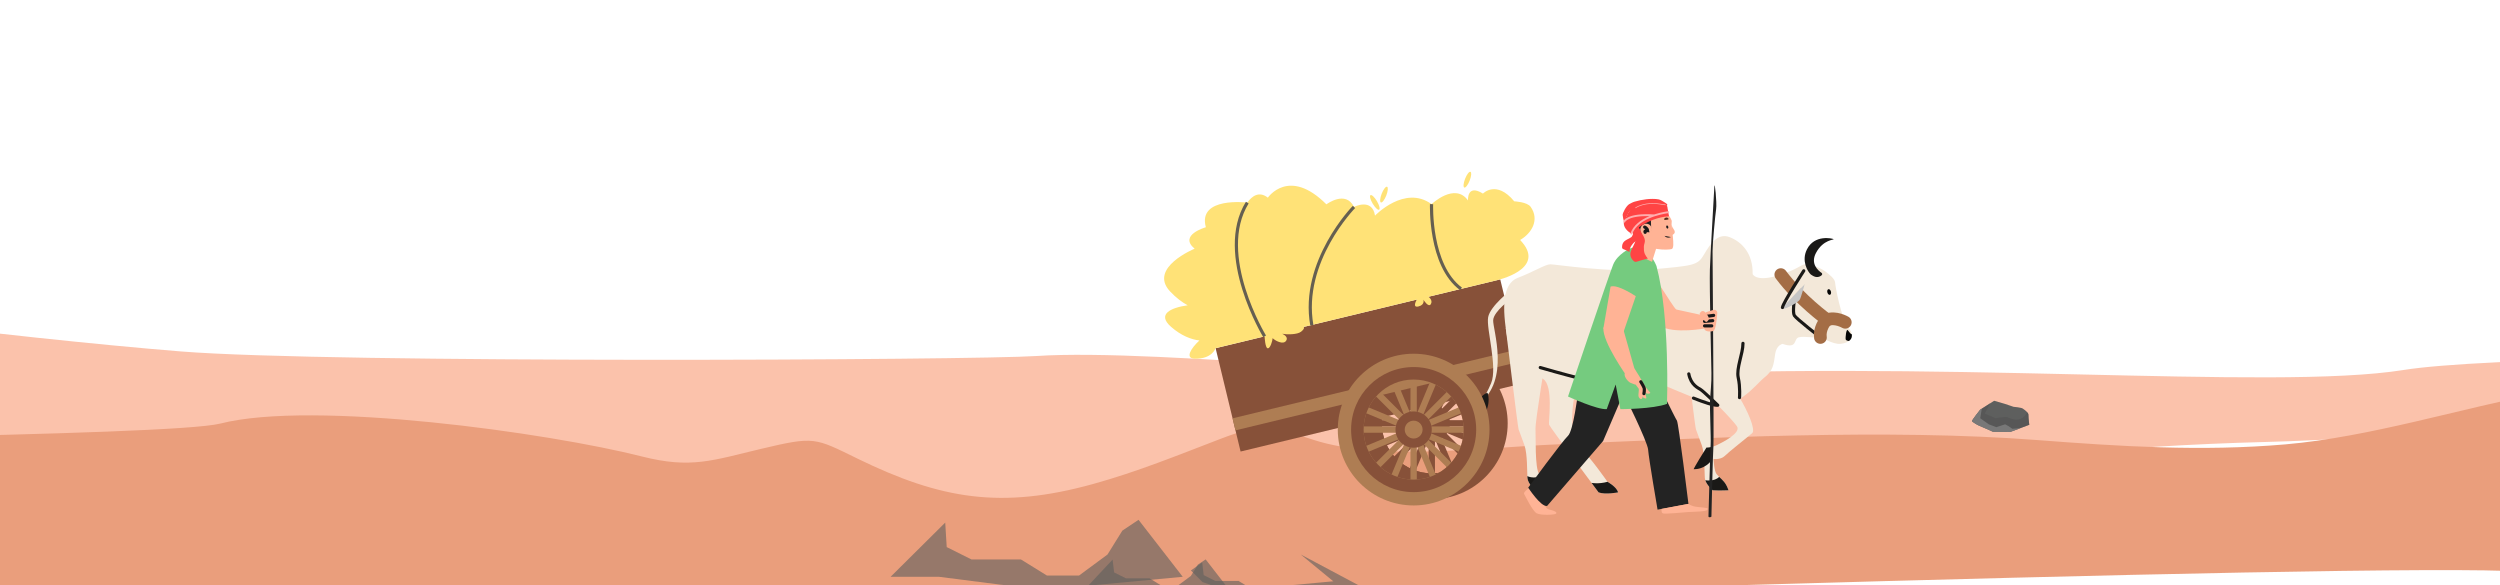 <svg width="393" height="92" viewBox="0 0 393 92" fill="none" xmlns="http://www.w3.org/2000/svg">
<g clip-path="url(#clip0_785_85817)">
<path d="M569.491 65.416C566.144 65.344 562.623 65.449 559.016 65.624C548.779 66.123 537.849 67.194 528.247 66.432C514.263 65.321 493.799 69.576 480.298 68.562C459.19 66.974 440.609 68.38 419.726 67.284C398.103 66.149 376.492 68.961 356.109 69.48C310.482 70.639 267.229 78.776 222.607 81.412C201.571 82.654 178.073 83.315 156.278 83.891C133.763 84.488 114.436 73.602 92.368 71.796C91.817 71.751 91.26 71.709 90.698 71.671C90.468 71.656 90.24 71.64 90.011 71.626C89.745 71.609 89.479 71.594 89.213 71.579C88.957 71.565 88.7 71.551 88.447 71.538C88.357 71.534 88.268 71.529 88.176 71.524C69.955 70.625 47.095 72.921 29.981 73.8C25.84 74.079 22.262 74.263 19.175 74.369C13.619 74.208 8.111 73.93 2.616 73.631C-10.247 72.932 -94.384 69.446 -107.538 69.694L-254.715 44.049C-245.898 42.715 -186.222 47.275 -186.222 47.275C-186.222 47.275 -129.534 45.554 -119.687 47.275C-113.656 48.328 -89.961 50.992 -89.961 50.992C-89.961 50.992 -85.708 52.421 -81.262 52.868C-81.26 52.87 -81.258 52.87 -81.256 52.87H-81.252C-79.598 53.038 -77.915 53.068 -76.418 52.837C-75.855 52.751 -74.918 52.599 -73.709 52.399C-65.243 51.004 -43.426 47.275 -43.426 47.275C-43.426 47.275 1.48 53.089 28.457 55.247C52.148 57.144 153.186 56.617 162.905 55.966C182.203 54.677 231.636 60.444 251.61 59.283C303.386 56.276 356.979 61.502 377.878 58.157C390.068 56.205 435.313 55.633 480.58 55.784C515.529 55.898 560.623 58.295 580.4 58.969C581.638 67.137 570.267 57.12 569.491 65.416Z" fill="#FBC2AB"/>
<path d="M559 67.106C548.768 67.825 552.1 93.145 542.504 92.043C528.527 90.438 500.354 90.794 486.861 89.328C465.763 87.033 417.509 91.46 396.636 89.875C375.025 88.235 175.935 95.022 154.15 95.856C131.647 96.718 43.991 93.32 26.887 94.591C22.747 94.993 19.171 95.26 16.086 95.412C6.78 95.874 -68.136 92.284 -70.527 91.324C-75.251 89.424 -67.024 70.31 -67.895 70.189C-57.804 69.135 26.677 68.615 34.646 66.582C49.239 62.86 86.219 68.027 100.927 71.762C108.639 73.721 112.008 72.372 119.612 70.568C128.099 68.555 128.037 68.793 134.828 72.109C147.912 78.498 157.413 80.068 171.786 76.097C178.864 74.142 185.111 71.571 191.913 68.971C198.774 66.348 199.876 67.012 206.538 69.162C216.874 72.497 232.693 70.379 244.72 69.855C268.375 68.825 296.622 67.366 320.255 69.177C333.251 70.174 346.082 70.999 359.268 69.855C372.544 68.705 386.724 64.22 399.887 61.687C412.434 59.273 421.835 63.845 435 65.541C448.401 67.265 460.339 64.402 473.814 67.756C490.935 72.017 505.593 66.26 521.703 63.577C532.39 61.798 546.711 63.438 559 67.106Z" fill="#EA9E7C"/>
<path opacity="0.6" d="M185.927 90.672L169.434 92.222H159.712L147.604 90.672H140L148.589 82.151L148.823 86.001L152.712 87.945H160.49L164.573 90.472H169.628L174.101 87.168L176.434 83.412L178.978 81.715L185.927 90.672Z" fill="#5E5F5E"/>
<path opacity="0.6" d="M192.846 92.213L184.975 92.952H180.335L174.557 92.213H170.928L174.903 87.962L175.139 89.984L176.994 90.911H180.706L182.655 92.117H185.067L187.202 90.54L188.315 88.748L189.529 87.938L192.846 92.213Z" fill="#5E5F5E"/>
<path opacity="0.6" d="M213.975 92.217L198.916 93.335H194.342L189.037 91.506L187.207 89.677L188.988 88.415L189.22 90.408L191.049 91.323H194.708L196.629 92.512H199.007L202.68 92.02L209.593 91.379L204.47 87.16L213.975 92.217Z" fill="#5E5F5E"/>
<path d="M319.003 66.775L317.845 67.211L317.613 67.299L315.992 67.91L313.296 67.871C313.296 67.871 311.287 66.964 311.11 66.912C310.934 66.859 310.039 66.329 310.001 66.197C309.962 66.066 311.287 64.401 311.287 64.401L311.538 64.241L312.863 63.393L313.479 63L315.102 63.468L316.54 63.952C316.54 63.952 317.749 64.05 317.99 64.232C318.063 64.287 318.174 64.363 318.292 64.454C318.438 64.566 318.595 64.7 318.709 64.843C318.808 64.969 318.874 65.103 318.867 65.236C318.853 65.499 318.914 66.067 318.959 66.435C318.96 66.446 318.961 66.457 318.963 66.468C318.985 66.65 319.003 66.775 319.003 66.775Z" fill="#5E5F5E"/>
<path d="M312.541 64.008L312.511 64.972L313.703 65.544L314.884 65.527L313.505 66.235L311.781 65.228L312.541 64.008Z" fill="#5E5F5E"/>
<path opacity="0.6" d="M319.003 66.775L317.845 67.211L317.613 67.298L315.992 67.909L313.296 67.87C313.296 67.87 311.287 66.963 311.11 66.911C310.934 66.859 310.039 66.328 310.001 66.197C309.962 66.065 311.287 64.401 311.287 64.401L311.538 64.24L312.863 63.393L312.014 65.013L313.715 65.744C313.715 65.744 315.302 65.459 315.566 65.585C318.069 66.787 318.595 64.699 318.709 64.842C318.808 64.969 318.874 65.103 318.867 65.235C318.853 65.499 318.914 66.067 318.959 66.434C318.951 66.456 318.952 66.467 318.963 66.467C318.985 66.65 319.003 66.775 319.003 66.775Z" fill="#525252"/>
<path opacity="0.6" d="M317.613 67.3L315.992 67.911L313.296 67.872C313.296 67.872 311.287 66.965 311.11 66.912C310.934 66.86 310.039 66.33 310.001 66.198C309.962 66.067 311.287 64.402 311.287 64.402L311.538 64.242L311.29 65.751L312.661 66.712L313.835 67.151L315.206 66.697L315.743 66.988L316.344 67.409L317.613 67.3Z" fill="#8E8E8E"/>
<path d="M225.082 54.619C218.496 54.619 213.156 59.959 213.156 66.545C213.156 73.131 218.496 78.471 225.082 78.471C231.669 78.471 237.008 73.131 237.008 66.545C237.008 59.959 231.669 54.619 225.082 54.619ZM225.082 74.413C220.737 74.413 217.214 70.89 217.214 66.545C217.214 62.2 220.737 58.677 225.082 58.677C229.428 58.677 232.95 62.2 232.95 66.545C232.95 70.89 229.427 74.413 225.082 74.413Z" fill="#875139"/>
<path d="M225.575 55.475H224.582V77.615H225.575V55.475Z" fill="#875139"/>
<path d="M236.152 67.042V66.049H214.011V67.042H236.152Z" fill="#875139"/>
<path d="M233.264 59.067L232.562 58.365L216.907 74.021L217.608 74.723L233.264 59.067Z" fill="#875139"/>
<path d="M232.56 74.725L233.262 74.023L217.606 58.367L216.904 59.069L232.56 74.725Z" fill="#875139"/>
<path d="M235.492 62.753L235.111 61.836L214.666 70.336L215.047 71.253L235.492 62.753Z" fill="#875139"/>
<path d="M228.876 76.953L229.793 76.572L221.293 56.127L220.376 56.508L228.876 76.953Z" fill="#875139"/>
<path d="M235.113 71.253L235.494 70.336L215.049 61.834L214.668 62.75L235.113 71.253Z" fill="#875139"/>
<path d="M229.798 56.514L228.881 56.133L220.381 76.578L221.298 76.959L229.798 56.514Z" fill="#875139"/>
<path d="M227.095 68.56C228.208 67.447 228.208 65.643 227.095 64.53C225.982 63.417 224.177 63.417 223.064 64.53C221.951 65.643 221.951 67.447 223.064 68.56C224.177 69.673 225.982 69.673 227.095 68.56Z" fill="#875139"/>
<path d="M225.084 67.949C225.86 67.949 226.488 67.32 226.488 66.545C226.488 65.769 225.86 65.141 225.084 65.141C224.308 65.141 223.68 65.769 223.68 66.545C223.68 67.32 224.308 67.949 225.084 67.949Z" fill="#875139"/>
<path d="M225.082 56.713C219.652 56.713 215.25 61.115 215.25 66.545C215.25 71.975 219.652 76.377 225.082 76.377C230.513 76.377 234.915 71.975 234.915 66.545C234.914 61.115 230.512 56.713 225.082 56.713ZM225.082 74.413C220.737 74.413 217.214 70.89 217.214 66.545C217.214 62.2 220.737 58.677 225.082 58.677C229.428 58.677 232.95 62.2 232.95 66.545C232.95 70.89 229.428 74.413 225.082 74.413Z" fill="#875139"/>
<path d="M235.838 43.921L191.094 54.734L195.02 70.981L239.764 60.168L235.838 43.921Z" fill="#875139"/>
<path d="M238.5 54.949L193.756 65.762L194.213 67.653L238.957 56.84L238.5 54.949Z" fill="#AE7D53"/>
<path d="M231.033 28.385C230.766 29.068 230.388 29.558 230.19 29.48C229.991 29.403 230.046 28.786 230.313 28.104C230.58 27.421 230.957 26.93 231.156 27.008C231.355 27.086 231.3 27.703 231.033 28.385Z" fill="#FFE277"/>
<path d="M217.922 30.733C217.655 31.416 217.277 31.906 217.078 31.828C216.88 31.75 216.935 31.134 217.202 30.451C217.469 29.768 217.846 29.278 218.045 29.356C218.244 29.433 218.189 30.05 217.922 30.733Z" fill="#FFE277"/>
<path d="M216.453 31.621C216.827 32.252 216.981 32.851 216.798 32.96C216.614 33.069 216.162 32.646 215.788 32.016C215.414 31.386 215.259 30.786 215.442 30.677C215.626 30.568 216.078 30.991 216.453 31.621Z" fill="#FFE277"/>
<path d="M240.626 32.523C240.072 31.73 238.037 31.648 238.037 31.648C235.219 28.234 233.121 30.432 233.121 30.432C230.564 28.847 230.772 31.51 230.772 31.51C228.695 28.619 225.042 32.093 225.042 32.093C220.827 29.008 216.151 33.896 216.151 33.896C215.711 31.053 212.846 32.53 212.846 32.53C211.536 29.84 208.509 32.123 208.509 32.123C202.607 26.213 199.308 31.072 199.308 31.072C197.909 29.98 196.793 30.846 196.071 31.849C196.071 31.849 188.236 30.866 189.56 35.724C189.56 35.724 185.203 36.947 187.795 39.095C187.795 39.095 180.46 42.1 183.934 45.808C184.877 46.815 185.82 47.517 186.7 47.992C184.109 48.358 181.789 49.368 184.1 51.386C185.692 52.776 187.26 53.37 188.547 53.523C187.204 54.751 186.245 56.341 187.795 56.386C190.552 56.466 191.092 54.736 191.092 54.736L198.797 52.874C198.797 52.874 198.862 54.83 199.34 54.756C199.692 54.702 200.024 53.648 200.056 53.158C200.454 53.56 201.713 54.238 202.171 53.58C202.539 53.05 201.955 52.65 201.567 52.47C202.259 52.604 203.917 52.625 204.524 52.146C205.222 51.594 204.933 51.392 204.933 51.392L222.723 47.093C222.723 47.093 221.915 48.432 222.981 48.175C224.047 47.917 223.753 47.108 223.753 47.108C223.753 47.108 224.562 48.432 224.93 47.807C225.297 47.182 224.558 46.65 224.558 46.65L229.672 45.414L235.262 44.063C235.262 44.063 242.935 42.402 239.3 38.101C239.186 37.965 239.075 37.84 238.967 37.724C240.824 36.641 242.03 34.532 240.626 32.523Z" fill="#FFE277"/>
<path d="M198.799 52.875C198.799 52.875 191.002 40.048 196.073 31.85" stroke="#655F51" stroke-width="0.5" stroke-miterlimit="10"/>
<path d="M212.847 32.531C212.847 32.531 204.452 41.08 206.216 51.117" stroke="#655F51" stroke-width="0.5" stroke-miterlimit="10"/>
<path d="M225.039 32.092C225.039 32.092 224.669 41.704 229.67 45.413" stroke="#655F51" stroke-width="0.5" stroke-miterlimit="10"/>
<path d="M290.617 51.592C289.42 50.128 288.496 44.876 288.482 44.456C288.462 43.814 287.557 43.144 286.892 42.637C286.227 42.13 284.63 41.547 283.832 41.547C283.034 41.547 282.767 42.345 279.375 43.343C275.982 44.341 275.516 43.077 275.516 43.077C275.583 39.817 273.787 38.021 271.924 37.289C270.062 36.558 268.864 38.287 267.866 40.017C266.869 41.746 266.203 41.746 259.751 42.345C253.298 42.944 244.517 41.547 243.719 41.547C242.92 41.547 241.057 42.744 238.596 43.676C236.135 44.607 236.135 48.465 236.933 53.027C237.731 57.589 241.923 57.978 247.91 59.375C253.897 60.772 257.688 60.772 261.081 60.506C261.182 60.498 261.286 60.49 261.392 60.483C261.392 60.483 263.975 61.637 268.365 63.333C272.756 65.03 275.966 60.439 277.363 59.342C278.76 58.244 278.809 57.346 279.059 55.65C279.209 54.628 279.733 54.23 280.127 54.075C280.165 54.07 280.205 54.05 280.24 54.063C282.627 54.905 281.903 53.255 282.768 53.027C283.632 52.8 285.495 53.188 285.894 53.027C286.293 52.866 288.023 54.186 289.353 54.053C290.684 53.92 291.815 53.055 290.617 51.592Z" fill="#F3E8D9"/>
<path d="M286.369 43.258C286.485 43.16 286.473 42.978 286.347 42.894C285.781 42.514 284.578 41.459 285.468 39.768C286.606 37.607 288.447 37.708 288.236 37.591C288.025 37.473 285.244 36.832 284.051 39.202C283.138 41.015 284.176 42.703 284.662 43.153C285.103 43.459 285.614 43.751 286.226 43.379L286.369 43.258Z" fill="#1A1917"/>
<path d="M268.72 70.325C269.011 70.284 269.427 70.184 269.926 69.951C270.923 69.485 273.717 68.022 273.052 67.024C272.387 66.026 268.252 61.722 266.932 60.97C265.613 60.218 265.477 58.243 265.477 58.243L273.451 57.777C273.451 57.777 272.254 60.571 273.451 62.501C274.649 64.43 276.046 67.556 275.447 68.089C274.848 68.621 271.788 71.016 271.123 71.681C270.458 72.346 269.127 72.146 269.127 72.146" fill="#F3E8D9"/>
<path d="M252.697 56.647C252.697 56.647 249.038 55.724 247.84 60.643C246.643 65.561 247.042 69.087 248.572 70.55C250.102 72.014 252.697 75.739 252.697 75.739C252.697 75.739 254.16 76.537 254.36 77.402C254.36 77.402 252.364 77.802 251.3 77.402C251.3 77.402 243.65 67.158 243.516 66.759C243.383 66.359 244.248 60.639 242.585 59.574C240.922 58.51 237.641 56.776 237.133 53.875C236.626 50.974 252.697 56.647 252.697 56.647Z" fill="#F3E8D9"/>
<path d="M232.473 63.5C232.473 63.5 233.337 62.769 234.402 60.241C235.466 57.713 233.604 51.659 233.936 49.863C234.269 48.067 237.595 45.539 237.595 45.539V46.934C237.595 46.934 234.827 48.914 234.727 50.311C234.627 51.708 237.478 59.725 232.473 63.5Z" fill="#F3E8D9"/>
<path d="M287.239 50.281C287.239 50.281 282.9 47.149 279.943 43.168" stroke="#A46D45" stroke-width="2" stroke-miterlimit="10" stroke-linecap="round"/>
<path d="M290.644 53.607C290.644 53.607 290.229 53.588 290.146 53.353C290.076 53.154 290.224 51.559 290.493 51.931C291.064 52.721 291.099 52.513 291.099 52.513C291.231 53.297 290.644 53.607 290.644 53.607Z" fill="#050505"/>
<path d="M269.261 59.376C269.261 59.376 269.194 66.294 269.261 67.425C269.327 68.556 269.128 73.678 269.859 74.543C270.591 75.408 271.19 75.541 271.722 77.071C271.722 77.071 270.266 77.138 269.231 77.071C269.231 77.071 268.063 76.073 267.997 75.142C267.93 74.21 267.997 71.35 267.531 70.02C267.065 68.689 266.733 67.891 266.6 67.492C266.467 67.093 265.477 58.777 265.477 58.777L269.261 59.376Z" fill="#F3E8D9"/>
<path d="M243.118 55.449C243.118 55.449 241.314 66.293 241.381 67.424C241.447 68.555 241.248 73.677 241.979 74.542C242.711 75.406 243.31 75.54 243.842 77.07C243.842 77.07 242.386 77.136 241.351 77.07C241.351 77.07 240.183 76.072 240.116 75.14C240.05 74.209 240.116 71.349 239.651 70.018C239.185 68.688 238.853 67.889 238.719 67.49C238.586 67.091 236.697 51.535 236.697 51.535L243.118 55.449Z" fill="#F3E8D9"/>
<path d="M282.07 47.201C282.07 47.201 281.772 49.097 282.07 49.596C282.367 50.095 286.171 53.049 286.171 53.049" stroke="#1A1917" stroke-width="0.5" stroke-miterlimit="10"/>
<path d="M233.836 61.752C233.836 61.752 234.527 63.322 233.183 65.478C231.839 67.634 231.712 68.877 231.712 68.877L231.864 66.112C231.864 66.112 231.534 67.228 231.382 67.71C231.382 67.71 230.621 65.63 231.813 63.727C233.006 61.825 233.836 61.752 233.836 61.752Z" fill="#1A1917"/>
<path d="M283.686 44.68C283.686 44.68 279.709 48.406 280.231 48.525C280.752 48.644 282.661 47.506 282.898 47.148C283.135 46.789 283.686 44.68 283.686 44.68Z" fill="#C5C5C5"/>
<path d="M280.201 48.341C280.296 47.6 283.552 42.57 283.552 42.57L283.589 44.772L280.201 48.341Z" fill="#F3E8D9"/>
<path d="M283.552 42.57C283.552 42.57 280.297 47.6 280.201 48.341" stroke="#1A1917" stroke-width="0.5" stroke-miterlimit="10" stroke-linecap="round" stroke-linejoin="round"/>
<path d="M248.221 59.446C248.221 59.446 245.522 58.767 242.129 57.777" stroke="#1A1917" stroke-width="0.5" stroke-miterlimit="10" stroke-linecap="round" stroke-linejoin="round"/>
<path d="M273.451 62.501C273.451 62.501 273.584 60.885 273.251 59.374C272.918 57.864 273.995 55.627 273.995 53.973" stroke="#1A1917" stroke-width="0.5" stroke-miterlimit="10" stroke-linecap="round" stroke-linejoin="round"/>
<path d="M266.211 62.583C267.842 63.23 269.408 63.76 270.03 63.699C270.03 63.699 267.814 61.545 267.373 61.259C266.932 60.973 265.808 60.517 265.477 58.777" stroke="#1A1917" stroke-width="0.5" stroke-miterlimit="10" stroke-linecap="round" stroke-linejoin="round"/>
<path d="M270.255 74.963C269.494 75.755 268.07 75.493 268.07 75.493C268.339 76.307 269.232 77.071 269.232 77.071C270.267 77.137 271.723 77.071 271.723 77.071C271.29 75.825 270.812 75.505 270.255 74.963Z" fill="#1A1917"/>
<path d="M252.697 75.74C251.294 76.13 250.188 75.91 250.188 75.91C250.859 76.812 251.3 77.403 251.3 77.403C252.365 77.802 254.36 77.403 254.36 77.403C254.161 76.539 252.697 75.74 252.697 75.74Z" fill="#1A1917"/>
<path d="M242.254 74.844C240.995 75.329 240.105 74.846 240.102 74.844C240.106 74.956 240.11 75.059 240.117 75.142C240.183 76.073 241.351 77.071 241.351 77.071C242.386 77.138 243.842 77.071 243.842 77.071C243.378 75.737 242.863 75.465 242.254 74.844Z" fill="#1A1917"/>
<path d="M269.287 70.197C268.654 70.39 268.26 70.352 268.26 70.352C266.331 73.412 266.242 73.756 266.242 73.756C267.841 73.813 268.981 72.605 269.097 72.245L269.125 72.148C269.125 72.148 268.803 70.88 269.287 70.197Z" fill="#1A1917"/>
<path d="M290.076 50.663C290.076 50.663 288.5 49.747 287.239 50.28C286.81 50.46 285.982 51.778 286.17 53.049" stroke="#A46D45" stroke-width="2" stroke-miterlimit="10" stroke-linecap="round"/>
<path d="M287.265 45.984C287.333 46.227 287.513 46.388 287.667 46.343C287.821 46.298 287.89 46.066 287.822 45.823C287.754 45.58 287.573 45.42 287.42 45.465C287.266 45.509 287.196 45.742 287.265 45.984Z" fill="#050505"/>
<path d="M222.225 55.605C215.638 55.605 210.299 60.945 210.299 67.531C210.299 74.118 215.638 79.457 222.225 79.457C228.811 79.457 234.151 74.118 234.151 67.531C234.151 60.945 228.811 55.605 222.225 55.605ZM222.225 75.399C217.879 75.399 214.357 71.877 214.357 67.531C214.357 63.186 217.879 59.663 222.225 59.663C226.57 59.663 230.093 63.186 230.093 67.531C230.093 71.876 226.57 75.399 222.225 75.399Z" fill="#AE7D53"/>
<path d="M222.719 56.461H221.727V78.602H222.719V56.461Z" fill="#AE7D53"/>
<path d="M233.297 68.028V67.035H211.156V68.028H233.297Z" fill="#AE7D53"/>
<path d="M230.405 60.053L229.703 59.352L214.047 75.007L214.749 75.71L230.405 60.053Z" fill="#AE7D53"/>
<path d="M229.7 75.71L230.402 75.008L214.746 59.352L214.044 60.054L229.7 75.71Z" fill="#AE7D53"/>
<path d="M232.627 63.739L232.246 62.822L211.801 71.322L212.182 72.239L232.627 63.739Z" fill="#AE7D53"/>
<path d="M226.015 77.95L226.932 77.568L218.429 57.126L217.513 57.507L226.015 77.95Z" fill="#AE7D53"/>
<path d="M232.259 72.235L232.641 71.318L212.198 62.816L211.817 63.733L232.259 72.235Z" fill="#AE7D53"/>
<path d="M226.934 57.504L226.018 57.123L217.515 77.568L218.432 77.949L226.934 57.504Z" fill="#AE7D53"/>
<path d="M224.997 68.196C225.364 66.665 224.422 65.126 222.891 64.759C221.36 64.392 219.822 65.335 219.454 66.865C219.087 68.396 220.03 69.934 221.56 70.302C223.091 70.669 224.63 69.726 224.997 68.196Z" fill="#875139"/>
<path d="M222.227 68.936C221.451 68.936 220.822 68.307 220.822 67.531C220.822 66.756 221.451 66.127 222.227 66.127C223.002 66.127 223.631 66.756 223.631 67.531C223.631 68.307 223.002 68.936 222.227 68.936Z" fill="#AE7D53"/>
<path d="M222.225 57.699C216.795 57.699 212.393 62.101 212.393 67.531C212.393 72.961 216.795 77.363 222.225 77.363C227.655 77.363 232.057 72.961 232.057 67.531C232.057 62.101 227.655 57.699 222.225 57.699ZM222.225 75.399C217.88 75.399 214.357 71.877 214.357 67.531C214.357 63.186 217.879 59.663 222.225 59.663C226.57 59.663 230.093 63.186 230.093 67.531C230.093 71.876 226.57 75.399 222.225 75.399Z" fill="#875139"/>
<path d="M240.715 76.453C240.715 76.453 239.419 77.334 239.58 77.627C239.741 77.92 240.899 80.305 241.543 80.677C242.188 81.048 244.382 80.948 244.604 80.75C244.826 80.552 244.442 80.301 243.607 80.117C242.642 79.904 242.825 78.801 242.825 78.801L240.715 76.453Z" fill="#FFB395"/>
<path d="M268.52 49.745C268.52 49.745 267.778 51.149 268.168 51.598C268.168 51.598 263.193 52.589 260.876 51.206C260.876 51.206 260.68 49.084 262.843 48.51L268.52 49.745Z" fill="#FFB395"/>
<path d="M259.08 41.906C259.08 41.906 262.918 48.108 263.516 48.706C263.516 48.706 262.196 51.481 260.875 51.207L257.161 46.189C257.161 46.189 256.837 43.053 259.08 41.906Z" fill="#FFB395"/>
<path d="M269.775 32.869C269.632 33.818 269.207 38.404 269.215 39.475C269.224 40.547 269.438 69.107 269.352 70.079C269.265 71.051 269.035 81.219 269.035 81.219C269.035 81.219 268.734 81.444 268.57 81.219C268.57 81.219 268.846 70.827 268.913 69.855C268.979 68.883 268.754 64.098 268.815 62.902C268.877 61.706 269.071 60.171 269.035 58.658C268.999 57.145 268.713 44.839 268.795 42.357C268.877 39.874 269.44 30.483 269.495 29.347C269.551 28.211 269.918 31.92 269.775 32.869Z" fill="#232323"/>
<path d="M269.351 48.716C269.672 48.63 269.982 48.886 269.958 49.218C269.888 50.191 269.713 51.9 269.338 52.025C268.81 52.201 268.019 52.113 267.931 51.717C267.843 51.322 268.063 49.36 268.107 49.176C268.133 49.065 268.814 48.861 269.351 48.716Z" fill="#FFB395"/>
<path d="M269.383 49.576L268.168 49.744" stroke="#191919" stroke-width="0.5" stroke-miterlimit="10" stroke-linecap="round"/>
<path d="M269.233 50.406L267.957 50.517" stroke="#191919" stroke-width="0.5" stroke-miterlimit="10" stroke-linecap="round"/>
<path d="M269.084 51.225H267.957" stroke="#191919" stroke-width="0.5" stroke-miterlimit="10" stroke-linecap="round"/>
<path d="M268.228 49.282C268.228 49.282 268.819 49.98 268.578 50.3C268.337 50.621 268.22 50.748 267.904 50.369C267.588 49.989 267.097 49.441 267.199 49.264C267.302 49.088 267.658 48.501 268.228 49.282Z" fill="#FFB395"/>
<path d="M248.055 61.84C248.055 61.84 247.314 67.767 246.491 68.508C245.668 69.249 240.234 76.658 240.234 76.658C240.234 76.658 242.21 79.704 243.198 79.539L252.006 69.331L255.217 61.84C255.217 61.84 259.003 69.42 259.086 70.693C259.168 71.966 260.568 80.115 260.568 80.115L265.424 79.21C265.424 79.21 263.86 66.45 263.613 66.121C263.366 65.792 259.991 58.877 259.991 58.877L248.055 61.84Z" fill="#232323"/>
<path d="M256.247 39.059C256.247 39.059 254.272 39.923 253.592 41.591C252.913 43.258 246.492 62.335 246.492 62.335C246.492 62.335 251.184 64.476 252.584 64.311L253.983 60.442L254.724 64.32C254.724 64.32 259.91 64.311 262.051 63.488C262.051 63.488 262.545 49.823 260.404 41.838C260.404 41.838 259.005 38.01 256.247 39.059Z" fill="#75CB7F"/>
<path d="M258.771 32.368C260.304 32.103 261.828 32.883 262.584 34.242C262.736 34.514 262.84 34.702 262.786 34.932C262.632 35.582 263.444 38.978 262.783 39.153C262.121 39.328 258.844 39.43 257.628 37.578C256.649 36.086 255.916 32.86 258.771 32.368Z" fill="#FFB395"/>
<path d="M260.55 38.427L259.695 41.157C259.695 41.157 257.572 40.282 256.918 39.027L258.032 36.627L260.55 38.427Z" fill="#FFB395"/>
<path d="M260.208 32.846C260.208 32.846 260.09 33.886 259.503 34.124L259.577 36.301C259.577 36.301 257.897 36.049 257.628 37.578C257.628 37.578 256.139 36.074 256.392 34.022C256.392 34.022 257.967 32.558 260.208 32.846Z" fill="#232323"/>
<path d="M257.848 36.061C257.798 36.602 258.17 37.079 258.679 37.125C259.188 37.172 259.641 36.771 259.691 36.23C259.74 35.689 259.368 35.213 258.86 35.166C258.351 35.119 257.898 35.52 257.848 36.061Z" fill="#FFB395"/>
<path d="M258.543 35.703C258.543 35.703 258.941 35.841 259.002 36.252C259.002 36.252 258.43 36.216 258.616 36.521" stroke="#191919" stroke-width="0.5" stroke-miterlimit="10" stroke-linecap="round"/>
<path d="M262.77 35.312C262.77 35.312 262.82 35.66 263.097 36.032C263.374 36.404 263.381 36.788 262.707 36.999L262.77 35.312Z" fill="#FFB395"/>
<path d="M262.215 34.516C262.289 34.502 262.319 34.407 262.271 34.343C262.208 34.26 262.102 34.175 261.936 34.197C261.625 34.239 261.565 34.447 261.627 34.541C261.671 34.608 262.019 34.553 262.215 34.516Z" fill="#542E1C"/>
<path d="M261.94 35.734C261.978 35.868 262.077 35.956 262.162 35.932C262.247 35.907 262.285 35.779 262.247 35.645C262.21 35.511 262.111 35.423 262.026 35.447C261.941 35.472 261.903 35.6 261.94 35.734Z" fill="#191919"/>
<path d="M262.662 37.263C262.662 37.263 262.116 37.573 261.656 37.078Z" fill="#191919"/>
<path d="M256.419 36.719C256.419 36.719 258.854 34.226 262.364 33.997L262.137 32.708C262.137 31.785 260.638 31.972 260.638 31.972C260.638 31.972 256.673 31.133 255.69 34.031C255.69 34.031 254.346 35.407 256.419 36.719Z" fill="#FF4444"/>
<path d="M257.863 40.955C257.649 41.014 257.245 41.197 257.038 41.157C256.861 41.124 256.667 40.889 256.573 40.771C256.331 40.465 256.226 40.069 256.321 39.682C256.431 39.236 256.706 38.823 256.887 38.392C256.974 38.187 257.081 38.056 257.059 37.83C257.037 37.612 256.944 37.41 256.861 37.21C256.686 36.789 256.554 36.345 256.55 35.883C256.55 35.813 256.52 35.629 256.595 35.581C256.623 35.563 256.798 35.559 256.846 35.551C256.911 35.541 257.572 35.54 257.57 35.57C257.565 35.631 257.554 35.706 257.651 35.691C257.61 35.697 258.003 36.535 258.046 36.608C258.265 36.975 258.527 37.339 258.575 37.768C258.613 38.108 258.422 38.415 258.417 38.748C258.411 39.149 258.403 39.535 258.559 39.908C258.613 40.037 258.682 40.161 258.764 40.277C258.792 40.318 259.011 40.639 259.062 40.625C258.662 40.734 258.263 40.845 257.863 40.955Z" fill="#FF4444"/>
<path d="M255.485 39.286C255.364 39.228 255.105 39.16 255.032 39.049C254.969 38.955 254.99 38.739 255.002 38.632C255.033 38.355 255.166 38.085 255.381 37.906C255.63 37.7 255.937 37.584 256.21 37.416C256.34 37.337 256.446 37.308 256.538 37.17C256.626 37.038 256.676 36.883 256.73 36.735C256.842 36.421 256.984 36.113 257.191 35.849C257.222 35.809 257.292 35.692 257.346 35.697C257.367 35.699 257.445 35.771 257.47 35.787C257.503 35.809 257.793 36.09 257.779 36.106C257.749 36.139 257.71 36.177 257.76 36.209C257.739 36.196 257.534 36.839 257.52 36.898C257.451 37.2 257.402 37.518 257.23 37.782C257.094 37.991 256.872 38.084 256.72 38.27C256.537 38.495 256.36 38.711 256.261 38.989C256.226 39.085 256.201 39.185 256.184 39.286C256.178 39.321 256.13 39.596 256.158 39.61C255.934 39.502 255.709 39.394 255.485 39.286Z" fill="#FF4444"/>
<path d="M257.145 46.566C257.145 46.566 254.252 44.616 253.179 45.057L252.059 51.584C252.059 51.584 253.561 54.976 254.869 53.208L257.145 46.566Z" fill="#FFB395"/>
<path d="M257.094 58.517C257.094 58.517 255.966 58.92 255.735 59.149C255.735 59.149 251.912 53.779 252.055 51.583C252.055 51.583 253.346 49.111 255.125 51.557L257.094 58.517Z" fill="#FFB395"/>
<path d="M261.209 79.995C261.209 79.995 261.095 80.539 261.389 80.698C261.684 80.858 264.684 80.527 265.426 80.49C266.169 80.453 268.324 80.423 268.403 80.136C268.483 79.85 268.689 79.881 266.832 79.691C265.849 79.591 265.426 79.209 265.426 79.209L261.209 79.995Z" fill="#FFB395"/>
<path d="M258.53 60.684C258.53 60.684 258.704 62.241 258.798 62.501C258.893 62.761 258.378 62.641 258.237 62.381C258.095 62.121 258.006 61.015 257.983 61.015C257.96 61.016 258.53 60.684 258.53 60.684Z" fill="#FFB395"/>
<path d="M258.2 60.234C258.2 60.234 259.154 61.478 259.369 61.651C259.584 61.825 259.082 61.989 258.826 61.839C258.571 61.69 257.922 60.789 257.903 60.801C257.884 60.813 258.2 60.234 258.2 60.234Z" fill="#FFB395"/>
<path d="M256.942 57.941C256.942 57.941 258.178 59.869 258.53 60.581C258.755 61.036 258.306 61.994 258.19 62.506C258.073 63.018 257.494 62.579 257.563 62.043C257.633 61.507 257.621 61.131 257.621 61.131L257.128 60.463C256.852 60.39 257.12 60.503 256.339 60.193C256.015 60.065 255.274 59.306 255.396 58.706L256.942 57.941Z" fill="#FFB395"/>
<path d="M257.938 60.012C257.938 60.012 258.327 60.644 258.444 60.947C258.561 61.25 258.423 61.882 258.423 61.882" stroke="#191919" stroke-width="0.5" stroke-miterlimit="10" stroke-linecap="round"/>
<path d="M260.733 31.341C260.208 31.235 259.354 31.254 258.823 31.32C257.99 31.424 257.673 31.512 256.952 31.703C256.69 31.773 256.346 31.964 256.122 32.086C255.66 32.337 255.035 33.519 255.084 33.809C255.084 34.001 255.231 34.725 255.291 34.766C255.401 34.84 256.05 33.15 256.238 33.126C257.249 32.995 258.262 32.771 259.275 32.601C260 32.479 260.733 32.385 261.439 32.375C261.648 32.372 262.087 32.442 262.1 32.211C262.11 32.054 261.807 31.896 261.66 31.801C261.446 31.662 261.042 31.404 260.733 31.341Z" fill="#FF4444"/>
<path d="M255.328 34.851C255.328 34.851 255.802 33.575 260.052 33.863M256.449 36.72C257.36 34.251 260.968 33.541 262.244 33.355" stroke="#FFAEAE" stroke-width="0.3" stroke-miterlimit="10" stroke-linecap="round" stroke-linejoin="round"/>
<path d="M261.773 32.255C261.004 32.144 260.241 31.99 259.443 32.048C258.704 32.102 257.782 32.283 257.15 32.711C257.08 32.757 257.019 32.665 257.088 32.619C257.719 32.191 258.631 32.001 259.369 31.943C260.205 31.878 261.007 32.029 261.813 32.146C261.895 32.158 261.855 32.267 261.773 32.255Z" fill="#FFAEAE"/>
</g>
<defs>
<clipPath id="clip0_785_85817">
<rect width="393" height="92" fill="white"/>
</clipPath>
</defs>
</svg>
